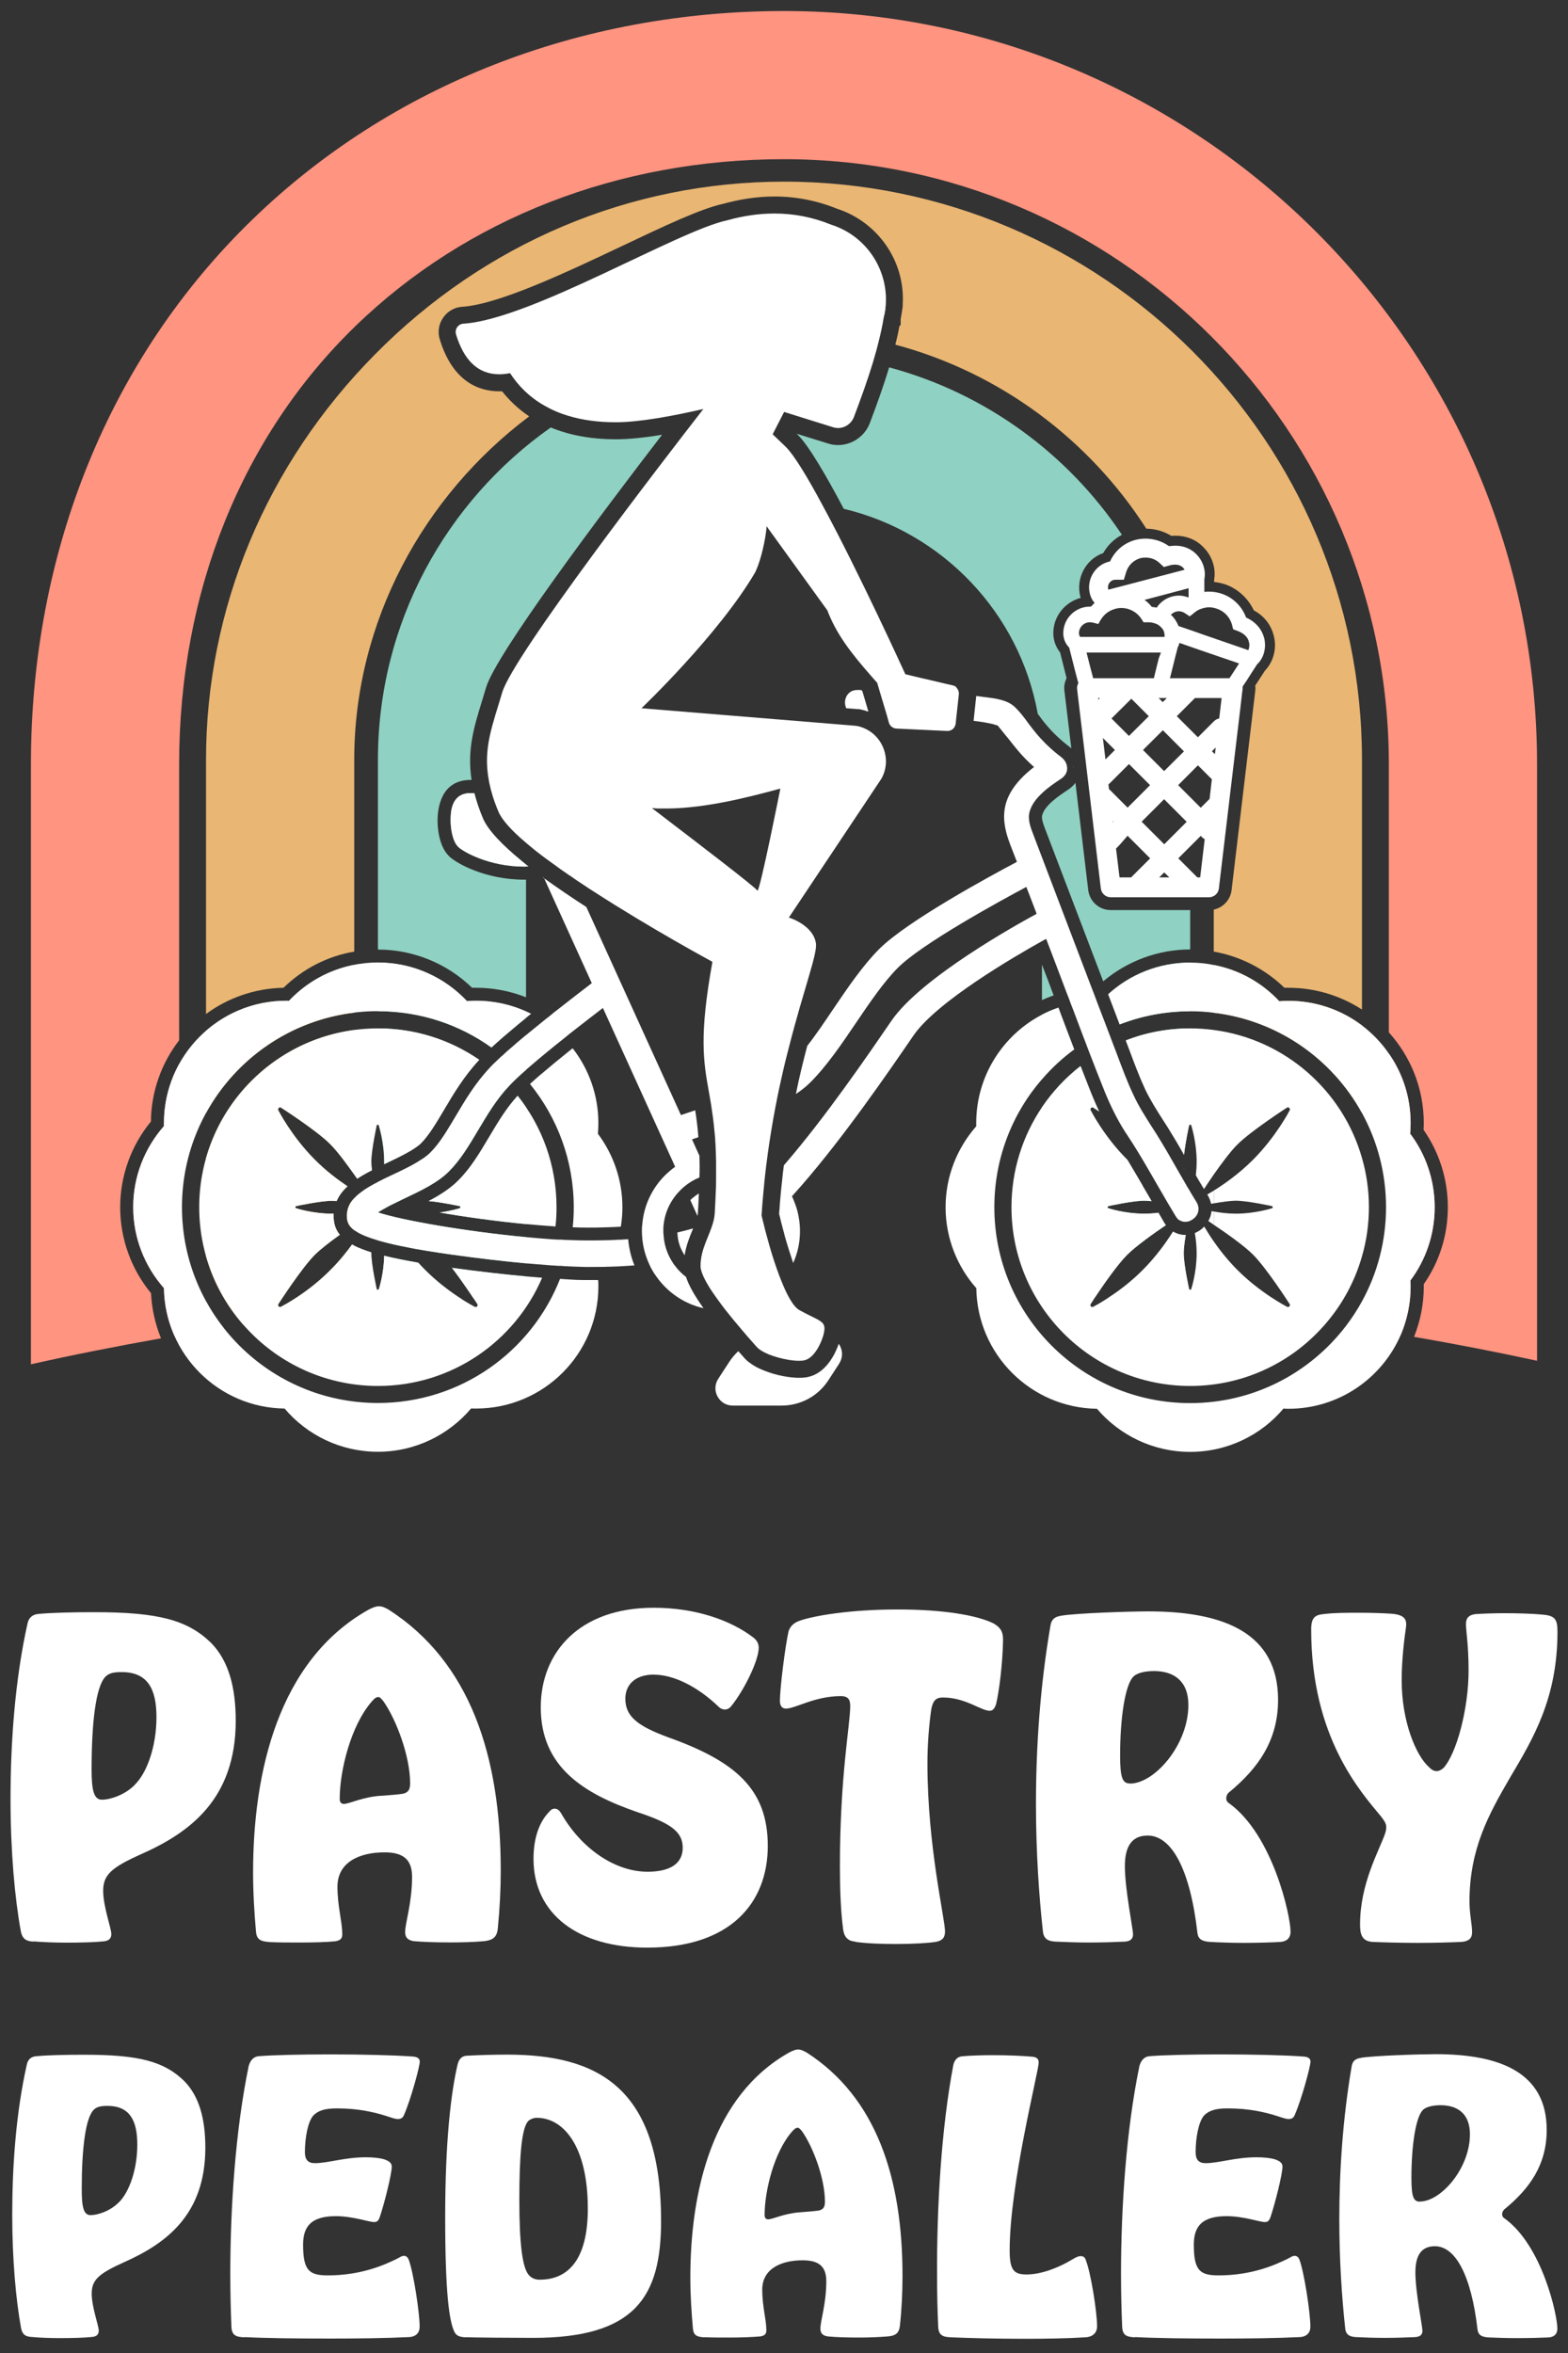 <?xml version="1.0" encoding="UTF-8"?>
<svg xmlns="http://www.w3.org/2000/svg" width="94" height="141" viewBox="0 0 94 141" fill="none">
  <rect x="0" y="0" width="94" height="141" fill="#333333" stroke="none"/>
  <g id="Logo-stacked" clip-path="url(#clip0_91_1062)">
    <g id="Layer_3">
      <g id="Group">
        <g id="Group_2">
          <path id="Vector" d="M1.997 116.349C1.637 116.322 1.351 116.247 1.249 115.73C0.889 113.772 0.631 110.945 0.631 107.804C0.631 104.459 0.889 100.68 1.657 97.253C1.732 96.947 1.943 96.737 2.324 96.71C3.146 96.635 4.431 96.608 5.668 96.608C9.475 96.608 11.249 97.07 12.663 98.457C13.717 99.537 14.132 101.135 14.132 103.113C14.132 107.824 11.351 109.83 8.449 111.114C6.674 111.91 6.185 112.352 6.185 113.303C6.185 114.255 6.674 115.54 6.674 115.9C6.674 116.186 6.491 116.315 6.185 116.335C5.648 116.39 4.818 116.41 3.975 116.41C3.309 116.41 2.609 116.383 1.997 116.335V116.349ZM8.095 106.934C8.843 106.186 9.38 104.595 9.38 102.896C9.38 101.196 8.843 100.197 7.293 100.197C6.776 100.197 6.518 100.272 6.314 100.482C5.75 101.074 5.491 103.181 5.491 106.016C5.491 107.274 5.621 107.845 6.11 107.845C6.599 107.845 7.497 107.559 8.088 106.947V106.934H8.095Z" fill="white"></path>
          <path id="Vector_2" d="M16.144 116.369C15.654 116.342 15.396 116.24 15.348 115.778C15.246 114.622 15.172 113.439 15.172 112.202C15.172 106.179 16.688 99.497 22.092 96.458C22.35 96.329 22.527 96.254 22.711 96.254C22.915 96.254 23.071 96.329 23.302 96.458C28.19 99.599 30.019 105.228 30.019 112.073C30.019 113.181 29.964 114.337 29.842 115.574C29.787 116.111 29.509 116.267 29.019 116.322C28.428 116.376 27.707 116.397 27.014 116.397C26.164 116.397 25.342 116.369 24.805 116.322C24.471 116.267 24.288 116.118 24.288 115.785C24.288 115.221 24.703 114.038 24.703 112.467C24.703 111.441 24.186 110.999 23.057 110.999C21.541 110.999 20.23 111.59 20.23 113.059C20.23 114.214 20.515 115.166 20.515 115.839C20.542 116.125 20.44 116.274 20.1 116.329C19.536 116.383 18.761 116.403 17.939 116.403C17.293 116.403 16.756 116.403 16.164 116.376H16.144V116.369ZM22.833 107.614C23.452 107.559 23.86 107.539 24.172 107.484C24.478 107.41 24.587 107.226 24.587 106.866C24.587 105.248 23.764 103.059 22.989 101.951C22.86 101.795 22.785 101.693 22.683 101.693C22.554 101.693 22.452 101.767 22.296 101.951C21.011 103.419 20.365 106.145 20.365 107.79C20.365 108.021 20.467 108.096 20.624 108.096C20.93 108.096 21.732 107.682 22.833 107.607V107.614Z" fill="white"></path>
          <path id="Vector_3" d="M39.216 100.346C38.033 100.346 37.489 100.992 37.489 101.788C37.489 102.868 38.237 103.433 40.059 104.106C44.097 105.547 46.028 107.219 46.028 110.611C46.028 114.004 43.819 116.709 38.801 116.709C34.662 116.709 31.983 114.704 31.983 111.386C31.983 110.02 32.398 109.095 32.935 108.558C33.037 108.429 33.139 108.382 33.241 108.382C33.424 108.382 33.526 108.484 33.628 108.64C34.838 110.775 36.871 112.161 38.822 112.161C40.134 112.161 40.929 111.699 40.929 110.72C40.929 109.741 40.154 109.231 38.203 108.586C34.988 107.478 32.418 105.887 32.418 102.311C32.418 98.994 34.757 96.342 39.182 96.342C41.65 96.342 43.764 97.063 45.151 98.117C45.382 98.293 45.484 98.504 45.484 98.735C45.484 99.51 44.607 101.285 43.839 102.236C43.737 102.365 43.608 102.44 43.451 102.44C43.322 102.44 43.193 102.386 43.091 102.284C41.806 101.047 40.365 100.353 39.209 100.353L39.216 100.346Z" fill="white"></path>
          <path id="Vector_4" d="M51.283 116.349C50.895 116.322 50.589 116.145 50.535 115.526C50.406 114.548 50.352 113.236 50.352 111.849C50.352 106.397 50.97 103.358 50.97 102.23C50.97 101.869 50.868 101.638 50.406 101.638C48.836 101.638 47.68 102.386 47.116 102.386C46.912 102.386 46.755 102.257 46.755 101.924C46.755 101.176 47.061 98.708 47.272 97.757C47.374 97.451 47.578 97.24 47.965 97.111C48.788 96.825 50.95 96.445 53.805 96.445C56.504 96.445 58.563 96.778 59.59 97.294C60.079 97.6 60.154 97.886 60.127 98.45C60.1 99.633 59.923 101.23 59.712 102.128C59.61 102.413 59.508 102.515 59.325 102.515C58.808 102.515 57.884 101.72 56.524 101.72C56.109 101.72 55.933 101.903 55.831 102.413C55.702 103.31 55.599 104.446 55.599 105.683C55.599 110.625 56.653 114.969 56.653 115.744C56.653 116.104 56.497 116.288 56.109 116.363C55.647 116.437 54.723 116.492 53.717 116.492C52.921 116.492 51.969 116.465 51.276 116.363V116.349H51.283Z" fill="white"></path>
          <path id="Vector_5" d="M63.628 96.818C64.552 96.662 67.768 96.56 68.849 96.56C73.349 96.56 76.619 97.845 76.619 101.862C76.619 104.282 75.436 105.955 73.689 107.396C73.56 107.498 73.512 107.654 73.512 107.756C73.512 107.885 73.567 107.987 73.689 108.062C76.313 109.966 77.367 114.799 77.367 115.751C77.367 116.138 77.135 116.342 76.748 116.369C76.258 116.396 75.409 116.424 74.539 116.424C73.818 116.424 73.07 116.396 72.581 116.369C72.044 116.342 71.833 116.193 71.785 115.832C71.35 112.025 70.242 109.993 68.801 109.993C67.877 109.993 67.435 110.611 67.435 111.821C67.435 113.208 67.924 115.581 67.924 115.914C67.924 116.199 67.747 116.329 67.435 116.349C66.871 116.376 66.096 116.403 65.273 116.403C64.58 116.403 63.907 116.376 63.268 116.349C62.907 116.322 62.574 116.247 62.52 115.73C62.289 113.623 62.105 110.999 62.105 108.089C62.105 104.799 62.336 101.115 62.982 97.362C63.057 97.002 63.268 96.873 63.628 96.818ZM67.741 106.879C69.209 106.879 71.242 104.561 71.242 102.168C71.242 100.727 70.365 100.136 69.182 100.136C68.665 100.136 68.176 100.238 67.945 100.469C67.455 100.958 67.149 102.916 67.149 105.2C67.149 106.567 67.306 106.872 67.741 106.872V106.879Z" fill="white"></path>
          <path id="Vector_6" d="M82.329 116.369C81.636 116.342 81.534 115.907 81.534 115.316C81.534 112.875 82.669 110.917 83.029 109.891C83.084 109.735 83.104 109.605 83.104 109.476C83.104 109.299 83.002 109.116 82.798 108.858C81.561 107.362 78.604 104.099 78.604 97.641C78.604 96.893 78.862 96.764 79.399 96.716C80.018 96.642 80.739 96.642 81.486 96.642C82.234 96.642 82.927 96.669 83.362 96.696C84.26 96.75 84.341 97.084 84.287 97.519C84.212 98.035 84.029 99.347 84.029 100.68C84.029 103.202 84.906 105.207 85.647 105.873C85.83 106.057 85.953 106.132 86.136 106.132C86.265 106.132 86.394 106.057 86.524 105.955C87.299 105.132 88.04 102.433 88.04 100.115C88.04 98.545 87.883 97.75 87.883 97.315C87.883 96.927 88.087 96.771 88.447 96.723C88.835 96.696 89.501 96.669 90.174 96.669C90.997 96.669 91.846 96.696 92.363 96.744C93.186 96.798 93.369 96.975 93.369 97.77C93.369 101.781 91.901 104.201 90.514 106.539C89.277 108.674 88.094 110.761 88.094 113.949C88.094 114.697 88.25 115.316 88.25 115.778C88.25 116.063 88.148 116.342 87.557 116.369C86.938 116.397 85.959 116.424 84.987 116.424C84.015 116.424 83.009 116.397 82.336 116.369H82.329Z" fill="white"></path>
          <path id="Vector_7" d="M1.902 140.04C1.596 140.02 1.351 139.952 1.263 139.51C0.957 137.837 0.733 135.411 0.733 132.719C0.733 129.85 0.95 126.614 1.617 123.677C1.685 123.412 1.861 123.235 2.188 123.215C2.895 123.147 3.996 123.127 5.056 123.127C8.319 123.127 9.842 123.521 11.052 124.711C11.956 125.635 12.31 127.001 12.31 128.701C12.31 132.732 9.931 134.452 7.436 135.56C5.913 136.247 5.498 136.621 5.498 137.436C5.498 138.252 5.92 139.353 5.92 139.666C5.92 139.911 5.763 140.02 5.498 140.04C5.036 140.088 4.329 140.108 3.602 140.108C3.031 140.108 2.432 140.088 1.902 140.04ZM7.13 131.971C7.769 131.332 8.231 129.965 8.231 128.511C8.231 127.056 7.769 126.192 6.443 126.192C6.001 126.192 5.784 126.26 5.607 126.437C5.124 126.947 4.9 128.755 4.9 131.175C4.9 132.256 5.009 132.739 5.43 132.739C5.852 132.739 6.62 132.494 7.13 131.964V131.971Z" fill="white"></path>
          <path id="Vector_8" d="M14.642 140.06C14.159 140.04 13.894 139.952 13.873 139.421C13.833 138.449 13.806 137.368 13.806 136.247C13.806 132.324 14.111 127.647 14.907 123.813C14.995 123.48 15.192 123.242 15.505 123.215C16.321 123.147 18.02 123.106 19.781 123.106C21.698 123.106 23.642 123.154 24.744 123.235C25.077 123.256 25.165 123.392 25.165 123.541C25.165 123.827 24.635 125.791 24.22 126.736C24.152 126.913 24.023 126.981 23.866 126.981C23.69 126.981 23.513 126.913 23.18 126.804C22.493 126.587 21.528 126.342 20.202 126.342C19.475 126.342 19.081 126.471 18.788 126.764C18.455 127.137 18.279 128.11 18.279 128.966C18.279 129.428 18.476 129.625 18.877 129.625C19.652 129.625 20.665 129.272 21.922 129.272C22.826 129.272 23.486 129.428 23.486 129.823C23.486 130.285 23.044 132.025 22.779 132.821C22.691 133.086 22.602 133.154 22.425 133.154C22.119 133.154 21.147 132.8 20.134 132.8C18.68 132.8 18.17 133.398 18.17 134.5C18.17 136.043 18.523 136.349 19.645 136.349C21.61 136.349 22.996 135.75 23.792 135.356C24.009 135.247 24.077 135.179 24.213 135.179C24.349 135.179 24.431 135.247 24.499 135.397C24.784 136.145 25.158 138.592 25.158 139.428C25.158 139.782 24.941 140.026 24.519 140.047C23.085 140.115 21.392 140.135 19.761 140.135C17.823 140.135 15.967 140.115 14.648 140.047V140.06H14.642Z" fill="white"></path>
          <path id="Vector_9" d="M27.898 140.06C27.524 140.04 27.347 139.952 27.238 139.727C26.932 139.088 26.688 137.436 26.688 132.848C26.688 128.259 27.041 125.377 27.435 123.698C27.524 123.344 27.721 123.215 27.945 123.188C28.673 123.147 29.597 123.12 30.413 123.12C35.906 123.12 39.631 125.146 39.631 133.086C39.631 137.606 38.108 140.094 31.956 140.094C30.834 140.094 28.34 140.074 27.898 140.054V140.06ZM35.239 132.351C35.239 128.579 33.764 126.906 32.174 126.906C32.017 126.906 31.8 126.974 31.664 127.103C31.27 127.525 31.134 129.197 31.134 131.821C31.134 134.445 31.31 135.941 31.732 136.362C31.929 136.559 32.153 136.607 32.35 136.607C34.023 136.607 35.239 135.458 35.239 132.351Z" fill="white"></path>
          <path id="Vector_10" d="M42.221 140.06C41.8 140.04 41.582 139.952 41.541 139.551C41.453 138.558 41.385 137.545 41.385 136.485C41.385 131.325 42.683 125.594 47.313 122.991C47.53 122.882 47.687 122.814 47.843 122.814C48.02 122.814 48.149 122.882 48.353 122.991C52.54 125.683 54.104 130.509 54.104 136.369C54.104 137.314 54.063 138.306 53.948 139.367C53.9 139.829 53.662 139.965 53.241 140.006C52.731 140.047 52.119 140.074 51.521 140.074C50.793 140.074 50.086 140.054 49.624 140.006C49.339 139.965 49.182 139.829 49.182 139.544C49.182 139.061 49.536 138.048 49.536 136.702C49.536 135.818 49.094 135.445 48.122 135.445C46.823 135.445 45.695 135.954 45.695 137.205C45.695 138.198 45.94 139.013 45.94 139.585C45.96 139.829 45.872 139.958 45.586 140.006C45.103 140.047 44.437 140.074 43.737 140.074C43.186 140.074 42.724 140.074 42.214 140.054H42.221V140.06ZM47.952 132.569C48.482 132.528 48.836 132.501 49.101 132.46C49.366 132.392 49.454 132.243 49.454 131.93C49.454 130.543 48.747 128.667 48.088 127.722C47.979 127.593 47.911 127.504 47.823 127.504C47.714 127.504 47.625 127.572 47.489 127.722C46.388 128.98 45.838 131.318 45.838 132.725C45.838 132.922 45.926 132.99 46.055 132.99C46.32 132.99 47 132.637 47.952 132.569Z" fill="white"></path>
          <path id="Vector_11" d="M65.083 135.411C65.388 136.138 65.769 138.544 65.769 139.401C65.769 139.775 65.525 140.04 65.062 140.06C63.981 140.128 62.683 140.149 61.425 140.149C59.753 140.149 58.142 140.108 57.013 140.06C56.531 140.04 56.266 139.952 56.245 139.421C56.198 138.476 56.177 137.416 56.177 136.315C56.157 132.304 56.422 127.607 57.149 123.752C57.217 123.446 57.394 123.242 57.68 123.222C58.074 123.181 58.781 123.154 59.576 123.154C60.433 123.154 61.337 123.195 61.847 123.242C62.18 123.263 62.268 123.399 62.268 123.596C62.268 124.126 60.528 130.87 60.528 134.86C60.528 136.05 60.793 136.294 61.541 136.294C62.465 136.294 63.526 135.852 64.253 135.411C64.539 135.234 64.675 135.193 64.784 135.193C64.913 135.193 65.028 135.241 65.089 135.411H65.083Z" fill="white"></path>
          <path id="Vector_12" d="M68.04 140.06C67.557 140.04 67.292 139.952 67.272 139.421C67.231 138.449 67.204 137.368 67.204 136.247C67.204 132.324 67.51 127.647 68.305 123.813C68.393 123.48 68.59 123.242 68.903 123.215C69.719 123.147 71.418 123.106 73.179 123.106C75.096 123.106 77.04 123.154 78.142 123.235C78.475 123.256 78.563 123.392 78.563 123.541C78.563 123.827 78.033 125.791 77.618 126.736C77.55 126.913 77.421 126.981 77.265 126.981C77.088 126.981 76.911 126.913 76.578 126.804C75.891 126.587 74.926 126.342 73.6 126.342C72.873 126.342 72.479 126.471 72.186 126.764C71.853 127.137 71.677 128.11 71.677 128.966C71.677 129.428 71.874 129.625 72.275 129.625C73.05 129.625 74.063 129.272 75.32 129.272C76.225 129.272 76.884 129.428 76.884 129.823C76.884 130.285 76.442 132.025 76.177 132.821C76.089 133.086 76 133.154 75.823 133.154C75.518 133.154 74.545 132.8 73.532 132.8C72.078 132.8 71.568 133.398 71.568 134.5C71.568 136.043 71.921 136.349 73.043 136.349C75.008 136.349 76.394 135.75 77.19 135.356C77.407 135.247 77.475 135.179 77.611 135.179C77.747 135.179 77.829 135.247 77.897 135.397C78.182 136.145 78.556 138.592 78.556 139.428C78.556 139.782 78.339 140.026 77.917 140.047C76.483 140.115 74.79 140.135 73.159 140.135C71.221 140.135 69.365 140.115 68.047 140.047V140.06H68.04Z" fill="white"></path>
          <path id="Vector_13" d="M81.595 123.31C82.39 123.181 85.144 123.093 86.068 123.093C89.923 123.093 92.723 124.194 92.723 127.634C92.723 129.707 91.71 131.141 90.208 132.372C90.099 132.46 90.052 132.589 90.052 132.678C90.052 132.787 90.093 132.875 90.208 132.943C92.458 134.574 93.362 138.721 93.362 139.537C93.362 139.87 93.165 140.047 92.832 140.067C92.411 140.088 91.683 140.108 90.936 140.108C90.317 140.108 89.678 140.088 89.263 140.067C88.801 140.047 88.624 139.911 88.577 139.605C88.203 136.342 87.251 134.602 86.02 134.602C85.225 134.602 84.851 135.132 84.851 136.165C84.851 137.355 85.273 139.381 85.273 139.673C85.273 139.918 85.116 140.026 84.851 140.047C84.369 140.067 83.702 140.094 83.002 140.094C82.404 140.094 81.833 140.074 81.282 140.047C80.976 140.026 80.684 139.958 80.643 139.517C80.446 137.708 80.29 135.458 80.29 132.97C80.29 130.149 80.487 126.995 81.038 123.779C81.106 123.473 81.282 123.358 81.588 123.317L81.595 123.31ZM85.123 131.923C86.381 131.923 88.121 129.938 88.121 127.892C88.121 126.655 87.373 126.152 86.36 126.152C85.918 126.152 85.504 126.24 85.3 126.437C84.878 126.859 84.613 128.531 84.613 130.496C84.613 131.665 84.743 131.93 85.123 131.93V131.923Z" fill="white"></path>
        </g>
        <g id="Group_3">
          <g id="Group_4">
            <path id="Vector_14" d="M84.559 76.723C84.559 76.839 84.566 76.968 84.566 77.09C84.566 78.11 84.355 79.089 83.981 79.973C83.743 79.932 83.505 79.891 83.26 79.85V63.134C84.09 64.317 84.566 65.758 84.566 67.301C84.566 67.519 84.559 67.73 84.538 67.933C85.463 69.157 86.007 70.687 86.007 72.339C86.007 73.991 85.47 75.5 84.559 76.723Z" fill="#FF9480"></path>
            <path id="Vector_15" d="M9.828 67.301C9.828 66.016 10.162 64.813 10.739 63.76V80.007C10.644 80.02 10.556 80.041 10.461 80.054C10.066 79.177 9.842 78.212 9.828 77.192C8.686 75.901 7.986 74.201 7.986 72.339C7.986 70.476 8.686 68.783 9.828 67.485V67.301Z" fill="#FF9480"></path>
            <path id="Vector_16" d="M92.145 45.806V81.543C89.746 81.02 87.292 80.544 84.77 80.109C85.144 79.177 85.354 78.158 85.354 77.091C85.354 77.043 85.354 77.002 85.347 76.961C86.299 75.602 86.796 74.004 86.796 72.339C86.796 70.673 86.292 69.069 85.341 67.703C85.347 67.567 85.354 67.431 85.354 67.301C85.354 65.208 84.559 63.304 83.26 61.863V45.806C83.26 25.806 66.993 9.539 47 9.539C37.082 9.539 27.959 13.094 21.31 19.539C14.492 26.146 10.739 35.473 10.739 45.806V62.339C9.693 63.692 9.067 65.378 9.047 67.206C7.857 68.654 7.205 70.463 7.205 72.339C7.205 74.215 7.857 76.044 9.054 77.492C9.101 78.45 9.312 79.361 9.652 80.197C6.987 80.673 4.383 81.183 1.854 81.754V45.806C1.854 33.053 6.566 21.456 15.124 13.162C23.438 5.1 34.764 0.661 47 0.661C71.894 0.661 92.145 20.912 92.145 45.806Z" fill="#FF9480"></path>
          </g>
          <g id="Group_5">
            <path id="Vector_17" d="M53.105 18.22C53.091 18.485 53.05 18.757 52.982 19.022C53.03 18.757 53.071 18.485 53.105 18.22Z" fill="#E9B673"></path>
            <path id="Vector_18" d="M21.004 72.08C21.072 71.978 21.147 71.883 21.235 71.788V73.725C21.154 73.664 21.079 73.596 21.025 73.535C20.828 73.318 20.787 73.087 20.787 72.849C20.787 72.787 20.794 72.726 20.8 72.665C20.821 72.454 20.896 72.264 21.004 72.08Z" fill="#E9B673"></path>
            <path id="Vector_19" d="M12.351 77.981C12.656 78.545 13.01 79.076 13.404 79.572C13.051 79.619 12.697 79.681 12.351 79.735V77.981Z" fill="#E9B673"></path>
            <path id="Vector_20" d="M16.695 66.554C16.695 66.554 17.476 68.09 18.87 69.49C19.55 70.177 20.277 70.714 20.834 71.088C20.549 71.346 20.325 71.639 20.182 71.972C20.073 71.965 19.978 71.958 19.89 71.958C19.217 71.958 17.769 72.271 17.769 72.271C17.687 72.278 17.687 72.4 17.769 72.407C17.769 72.407 18.734 72.726 19.89 72.726C19.93 72.726 19.971 72.726 20.005 72.719C19.998 72.76 19.998 72.808 19.998 72.849C19.998 73.297 20.107 73.671 20.372 73.991C19.808 74.399 19.217 74.847 18.87 75.194C18.061 76.01 16.695 78.131 16.695 78.131C16.627 78.212 16.701 78.321 16.79 78.321C16.817 78.321 16.837 78.314 16.864 78.294C16.864 78.294 18.408 77.519 19.794 76.118C20.318 75.602 20.76 75.051 21.106 74.575C21.147 74.596 21.195 74.616 21.236 74.643V78.498C18.985 78.763 16.769 79.055 14.587 79.388C13.554 78.219 12.779 76.819 12.351 75.282V69.395C13.499 65.35 16.973 62.285 21.236 61.72V70.381C20.78 69.735 20.209 68.974 19.794 68.559C18.985 67.743 16.864 66.384 16.864 66.384C16.837 66.37 16.817 66.357 16.79 66.357C16.701 66.357 16.627 66.465 16.695 66.554Z" fill="#E9B673"></path>
            <path id="Vector_21" d="M17.32 59.98C18.353 58.885 19.706 58.117 21.236 57.818V60.687C17.401 61.142 14.132 63.454 12.351 66.696V61.775C13.635 60.653 15.315 59.973 17.157 59.973C17.211 59.973 17.272 59.973 17.32 59.98Z" fill="#E9B673"></path>
            <path id="Vector_22" d="M81.649 45.534V60.496C80.378 59.674 78.862 59.191 77.237 59.191H76.999C75.837 58.063 74.348 57.301 72.764 57.023V54.508C73.322 54.385 73.764 53.923 73.832 53.338L75.252 41.394C75.266 41.292 75.266 41.19 75.246 41.088L75.83 40.191C76.211 39.797 76.435 39.246 76.435 38.655C76.435 38.498 76.415 38.355 76.394 38.233C76.306 37.791 76.041 37.05 75.164 36.574C74.824 35.854 74.206 35.283 73.458 35.018C73.234 34.95 73.009 34.895 72.785 34.875V34.746C72.907 34.059 72.669 33.318 72.146 32.795C71.915 32.543 71.364 32.101 70.453 32.101C70.378 32.101 70.303 32.101 70.229 32.115C69.773 31.836 69.257 31.687 68.72 31.68C65.293 26.337 59.957 22.333 53.676 20.654C53.771 20.286 53.852 19.913 53.92 19.545L53.995 19.464V19.117C54.043 18.866 54.084 18.607 54.117 18.349V18.22C54.267 15.664 52.642 13.305 50.168 12.503C48.971 12.02 47.714 11.775 46.429 11.775C45.436 11.775 44.403 11.925 43.37 12.21C42.031 12.496 39.849 13.529 37.326 14.726C34.023 16.289 29.91 18.24 27.714 18.383C27.252 18.41 26.837 18.648 26.572 19.029C26.3 19.416 26.225 19.892 26.368 20.348C27.157 22.91 28.741 23.448 29.93 23.448H30.1C30.508 23.964 31.038 24.488 31.725 24.95C25.403 29.695 21.236 37.234 21.236 45.534V57.023C19.638 57.295 18.177 58.042 16.994 59.191C15.26 59.225 13.656 59.803 12.351 60.762V45.534C12.351 36.466 15.954 27.832 22.486 21.231C29.081 14.556 37.789 10.885 47 10.885C66.102 10.885 81.649 26.425 81.649 45.534Z" fill="#E9B673"></path>
            <path id="Vector_23" d="M77.237 59.973C78.896 59.973 80.426 60.524 81.649 61.448V66.696C79.868 63.454 76.598 61.142 72.764 60.687V57.825C74.301 58.117 75.667 58.899 76.694 60C76.864 59.98 77.054 59.973 77.237 59.973Z" fill="#E9B673"></path>
          </g>
          <g id="Group_6">
            <path id="Vector_24" d="M31.521 64.65C31.521 64.65 31.521 64.636 31.534 64.636V64.663C31.534 64.663 31.534 64.656 31.521 64.65Z" fill="#8FD1C2"></path>
            <path id="Vector_25" d="M31.031 65.663C31.208 65.887 31.378 66.112 31.534 66.35V73.352C29.76 73.182 27.918 72.93 26.354 72.658C27.048 72.563 27.537 72.407 27.537 72.407C27.619 72.4 27.619 72.278 27.537 72.271C27.537 72.271 26.429 72.033 25.695 71.972C26.354 71.625 26.973 71.237 27.462 70.748C28.217 70 28.754 69.089 29.325 68.131C29.835 67.274 30.358 66.391 31.031 65.663Z" fill="#8FD1C2"></path>
            <path id="Vector_26" d="M22.649 67.397V61.625C24.906 61.625 26.993 62.319 28.72 63.508C27.809 64.48 27.17 65.554 26.599 66.52C26.137 67.301 25.695 68.042 25.226 68.511C24.838 68.899 23.88 69.354 23.18 69.688C23.125 69.715 23.078 69.735 23.023 69.762C23.023 69.708 23.023 69.654 23.023 69.599C23.023 68.437 22.704 67.451 22.704 67.451C22.704 67.41 22.67 67.397 22.636 67.397H22.649Z" fill="#8FD1C2"></path>
            <path id="Vector_27" d="M25.484 76.098C26.259 76.88 27.089 77.471 27.673 77.845C25.981 77.988 24.308 78.151 22.65 78.335V77.288C22.65 77.288 22.718 77.267 22.718 77.226C22.718 77.226 23.01 76.343 23.03 75.248C23.601 75.391 24.281 75.527 25.07 75.663C25.199 75.806 25.342 75.955 25.484 76.098Z" fill="#8FD1C2"></path>
            <path id="Vector_28" d="M23.207 72.332C23.003 72.441 22.812 72.549 22.656 72.651C24.029 73.114 27.952 73.8 31.534 74.133V75.704C30.209 75.581 28.706 75.404 27.231 75.201C26.905 75.153 26.592 75.112 26.3 75.065C26.035 75.024 25.797 74.983 25.559 74.949C25.321 74.908 25.097 74.868 24.886 74.834C24.682 74.793 24.492 74.759 24.308 74.718C23.805 74.623 23.384 74.528 23.017 74.426C22.894 74.392 22.772 74.365 22.663 74.331V70.823C22.765 70.775 22.867 70.721 22.969 70.666C23.152 70.578 23.343 70.49 23.54 70.394C23.798 70.272 24.084 70.143 24.356 70C24.655 69.851 24.94 69.694 25.199 69.524C25.437 69.382 25.64 69.225 25.797 69.069C26.021 68.844 26.232 68.586 26.443 68.287C26.653 67.988 26.851 67.668 27.055 67.329C27.136 67.193 27.218 67.057 27.299 66.921C27.857 65.976 28.489 64.908 29.366 63.984C29.413 63.923 29.468 63.868 29.529 63.814C29.529 63.807 29.543 63.794 29.549 63.787C29.577 63.76 29.604 63.732 29.638 63.705C29.692 63.651 29.753 63.59 29.814 63.535C29.849 63.501 29.889 63.467 29.923 63.433C29.984 63.372 30.046 63.311 30.114 63.263C30.29 63.093 30.488 62.917 30.691 62.747C30.956 62.509 31.249 62.264 31.548 62.019V64.106C31.453 64.195 31.358 64.276 31.269 64.351C31.208 64.412 31.14 64.473 31.086 64.521C31.045 64.562 31.011 64.596 30.977 64.623C30.916 64.684 30.855 64.739 30.8 64.793C30.759 64.834 30.725 64.868 30.691 64.902L30.678 64.915C30.623 64.97 30.576 65.017 30.528 65.072C29.767 65.874 29.209 66.819 28.666 67.73C28.122 68.647 27.605 69.511 26.919 70.197C26.232 70.884 25.226 71.353 24.227 71.829C23.982 71.944 23.669 72.101 23.363 72.25C23.363 72.257 23.35 72.257 23.343 72.257C23.302 72.284 23.261 72.311 23.22 72.332H23.207Z" fill="#8FD1C2"></path>
            <path id="Vector_29" d="M27.116 75.976C28.632 76.186 30.175 76.363 31.534 76.486V77.539C30.474 77.614 29.42 77.696 28.373 77.784C28.088 77.356 27.578 76.608 27.095 75.976H27.116Z" fill="#8FD1C2"></path>
            <path id="Vector_30" d="M28.537 59.973C29.604 59.973 30.623 60.204 31.534 60.612V61C31.405 61.102 31.283 61.204 31.16 61.306C30.834 61.578 30.494 61.863 30.161 62.148C29.91 62.366 29.678 62.577 29.461 62.774C27.544 61.401 25.199 60.599 22.656 60.599V57.682C24.764 57.682 26.667 58.58 27.993 59.994C28.169 59.98 28.36 59.973 28.537 59.973Z" fill="#8FD1C2"></path>
            <path id="Vector_31" d="M31.283 51.605C31.364 51.673 31.446 51.741 31.535 51.809V51.924C31.535 51.924 31.466 51.931 31.433 51.931C29.339 51.931 27.768 51.047 27.462 50.741C27.109 50.388 27.014 49.593 27.014 49.178C27.014 48.722 27.014 47.526 28.21 47.526H28.435C28.557 47.995 28.72 48.498 28.951 49.042C29.257 49.762 30.127 50.653 31.29 51.605H31.283Z" fill="#8FD1C2"></path>
            <path id="Vector_32" d="M31.426 52.713H31.534V59.762C30.61 59.395 29.597 59.191 28.537 59.191H28.299C26.803 57.73 24.764 56.901 22.656 56.901V45.534C22.656 37.309 26.755 30.028 33.016 25.616C34.05 26.044 35.334 26.323 36.918 26.323C37.666 26.323 38.584 26.235 39.692 26.051C36.089 30.735 29.719 39.199 29.135 41.211C29.053 41.496 28.971 41.768 28.89 42.026C28.414 43.563 27.993 44.95 28.271 46.737H28.21C26.422 46.737 26.232 48.444 26.232 49.178C26.232 49.511 26.279 50.667 26.912 51.299C27.354 51.741 29.108 52.713 31.432 52.713H31.426Z" fill="#8FD1C2"></path>
            <path id="Vector_33" d="M64.362 45.956V46.003L64.349 45.874L64.362 45.956Z" fill="#8FD1C2"></path>
            <path id="Vector_34" d="M63.811 41.394L64.226 44.848C64.185 44.807 64.144 44.773 64.097 44.739C63.58 44.345 63.111 43.903 62.717 43.427C62.567 43.257 62.418 43.053 62.289 42.876C62.268 42.842 62.241 42.815 62.214 42.781C61.126 36.731 56.51 31.898 50.582 30.49C49.502 28.444 48.482 26.711 47.836 26.065L47.755 25.99L49.617 26.568C49.814 26.636 50.025 26.67 50.236 26.67C51.079 26.67 51.847 26.14 52.146 25.351C52.595 24.161 52.989 23.067 53.302 22.013C59.08 23.563 64.022 27.193 67.258 32.047C66.789 32.299 66.401 32.672 66.136 33.142C65.089 33.515 64.484 34.644 64.763 35.752C64.77 35.772 64.777 35.806 64.783 35.827C63.845 36.078 63.145 36.928 63.145 37.941C63.145 38.369 63.295 38.777 63.553 39.097L63.941 40.64C63.825 40.871 63.777 41.129 63.811 41.394Z" fill="#8FD1C2"></path>
            <path id="Vector_35" d="M70.983 70C70.983 70 70.983 70.007 70.99 70.007V70.041C70.99 70.041 70.983 70.014 70.983 70Z" fill="#8FD1C2"></path>
            <path id="Vector_36" d="M71.35 54.535V56.894C69.44 56.894 67.591 57.58 66.136 58.804L62.683 49.749C62.574 49.47 62.465 49.178 62.465 48.967C62.465 48.92 62.465 48.879 62.479 48.845C62.642 48.247 63.458 47.703 64.049 47.308C64.219 47.193 64.362 47.057 64.471 46.907L65.239 53.338C65.32 54.018 65.898 54.535 66.585 54.535H71.35Z" fill="#8FD1C2"></path>
            <path id="Vector_37" d="M66.435 59.579C67.734 58.396 69.46 57.682 71.35 57.682V60.599C69.862 60.599 68.434 60.877 67.122 61.387C67.04 61.17 66.959 60.952 66.877 60.741L66.435 59.579Z" fill="#8FD1C2"></path>
            <path id="Vector_38" d="M67.489 62.346C68.686 61.877 69.991 61.625 71.35 61.625V67.39C71.35 67.39 71.282 67.41 71.282 67.451C71.282 67.451 71.058 68.471 70.983 69.205C70.704 68.702 70.365 68.131 70.011 67.56C69.909 67.397 69.807 67.24 69.705 67.084C69.311 66.465 68.951 65.894 68.658 65.282C68.305 64.521 67.999 63.705 67.707 62.917L67.679 62.849C67.611 62.679 67.55 62.509 67.489 62.346Z" fill="#8FD1C2"></path>
            <path id="Vector_39" d="M71.146 71.074C71.214 71.183 71.282 71.285 71.35 71.407V71.781C71.35 71.781 71.282 71.761 71.282 71.72C71.282 71.72 71.221 71.441 71.146 71.074Z" fill="#8FD1C2"></path>
            <path id="Vector_40" d="M63.166 59.647C62.928 59.728 62.69 59.824 62.465 59.932V57.798L62.594 58.145C62.683 58.369 62.941 59.042 63.166 59.647Z" fill="#8FD1C2"></path>
            <path id="Vector_41" d="M62.465 64.671V60.803C62.778 60.639 63.111 60.497 63.451 60.381C63.539 60.619 63.594 60.769 63.594 60.769C63.696 61.041 64.049 61.972 64.049 61.972C64.158 62.264 64.274 62.563 64.396 62.883C63.682 63.406 63.036 64.004 62.465 64.671Z" fill="#8FD1C2"></path>
            <path id="Vector_42" d="M67.571 75.194C66.986 75.779 66.109 77.043 65.667 77.709C64.607 77.621 63.539 77.546 62.465 77.478V66.35C63.104 65.412 63.879 64.576 64.777 63.882C64.94 64.304 65.11 64.732 65.28 65.167C65.45 65.602 65.647 66.085 65.891 66.601C65.688 66.465 65.558 66.384 65.558 66.384C65.45 66.302 65.307 66.438 65.395 66.554C65.395 66.554 66.17 68.09 67.571 69.49L67.598 69.518C67.802 69.858 67.992 70.184 68.169 70.483L68.488 71.027L68.509 71.074C68.706 71.407 68.869 71.693 69.039 71.978C68.869 71.965 68.719 71.951 68.59 71.951C67.91 71.951 66.463 72.271 66.463 72.271C66.381 72.284 66.381 72.4 66.463 72.407C66.463 72.407 67.428 72.726 68.59 72.726C68.896 72.726 69.182 72.706 69.447 72.672C69.549 72.855 69.664 73.053 69.794 73.27C69.821 73.318 69.855 73.372 69.895 73.413C69.195 73.889 68.101 74.664 67.571 75.194Z" fill="#8FD1C2"></path>
            <path id="Vector_43" d="M70.711 73.12C70.65 73.087 70.603 73.039 70.555 72.984C70.643 72.944 70.739 73.032 70.711 73.12Z" fill="#8FD1C2"></path>
            <path id="Vector_44" d="M71.35 72.896V73.148C71.309 73.168 71.269 73.182 71.228 73.195C71.262 73.046 71.282 72.957 71.282 72.957C71.282 72.916 71.316 72.896 71.35 72.896Z" fill="#8FD1C2"></path>
            <path id="Vector_45" d="M71.35 77.287V78.233C69.733 78.062 68.094 77.906 66.435 77.77C67 77.41 67.768 76.846 68.495 76.118C69.331 75.282 69.957 74.385 70.324 73.8C70.541 73.936 70.793 74.004 71.058 74.004H71.085C71.017 74.398 70.963 74.813 70.963 75.099C70.963 75.778 71.282 77.226 71.282 77.226C71.282 77.267 71.316 77.287 71.35 77.287Z" fill="#8FD1C2"></path>
          </g>
          <g id="Group_7">
            <g id="Group_8">
              <g id="Group_9">
                <path id="Vector_46" d="M31.535 76.486C30.175 76.363 28.632 76.186 27.116 75.976H27.096C27.823 76.921 28.605 78.131 28.605 78.131C28.673 78.212 28.605 78.321 28.509 78.321C28.489 78.321 28.462 78.314 28.435 78.294C28.435 78.294 26.878 77.498 25.484 76.098C25.342 75.955 25.199 75.806 25.07 75.663C24.281 75.527 23.601 75.391 23.03 75.248C23.01 76.343 22.718 77.227 22.718 77.227C22.718 77.267 22.684 77.288 22.65 77.288C22.616 77.288 22.588 77.267 22.582 77.227C22.582 77.227 22.262 75.772 22.262 75.099V75.044C21.861 74.915 21.521 74.786 21.236 74.643C21.195 74.616 21.147 74.596 21.107 74.575C20.76 75.051 20.318 75.602 19.794 76.118C18.408 77.519 16.864 78.294 16.864 78.294C16.837 78.314 16.817 78.321 16.79 78.321C16.701 78.321 16.627 78.212 16.695 78.131C16.695 78.131 18.061 76.01 18.87 75.194C19.217 74.847 19.808 74.399 20.372 73.991C20.107 73.671 19.998 73.297 19.998 72.849C19.998 72.808 19.998 72.76 20.005 72.719C19.971 72.726 19.93 72.726 19.89 72.726C18.734 72.726 17.769 72.407 17.769 72.407C17.687 72.4 17.687 72.278 17.769 72.271C17.769 72.271 19.217 71.958 19.89 71.958C19.978 71.958 20.073 71.965 20.182 71.972C20.325 71.639 20.549 71.346 20.834 71.088C20.277 70.714 19.55 70.177 18.87 69.49C17.476 68.09 16.695 66.554 16.695 66.554C16.627 66.465 16.701 66.356 16.79 66.356C16.817 66.356 16.837 66.37 16.864 66.384C16.864 66.384 18.985 67.743 19.794 68.559C20.27 69.028 20.936 69.953 21.412 70.639C21.691 70.456 21.99 70.286 22.303 70.129C22.276 69.932 22.262 69.749 22.262 69.599C22.262 68.926 22.582 67.451 22.582 67.451C22.582 67.41 22.616 67.397 22.65 67.397C22.684 67.397 22.718 67.41 22.718 67.451C22.718 67.451 23.037 68.437 23.037 69.599C23.037 69.654 23.037 69.708 23.037 69.762C23.091 69.735 23.139 69.715 23.193 69.688C23.894 69.354 24.852 68.899 25.24 68.511C25.709 68.042 26.151 67.301 26.613 66.52C27.184 65.554 27.823 64.48 28.734 63.508C27.007 62.319 24.92 61.625 22.663 61.625C16.742 61.625 11.943 66.424 11.943 72.339C11.943 78.253 16.742 83.052 22.663 83.052C27.075 83.052 30.868 80.381 32.5 76.567C32.194 76.54 31.875 76.513 31.541 76.486H31.535ZM31.032 65.663C30.358 66.391 29.835 67.274 29.325 68.131C28.754 69.089 28.217 70 27.463 70.748C26.973 71.237 26.355 71.625 25.695 71.972C26.429 72.033 27.537 72.271 27.537 72.271C27.619 72.278 27.619 72.4 27.537 72.407C27.537 72.407 27.048 72.563 26.355 72.658C27.918 72.93 29.76 73.182 31.535 73.352C32.14 73.406 32.731 73.454 33.302 73.494C33.343 73.114 33.363 72.733 33.363 72.339C33.363 69.817 32.493 67.492 31.032 65.663Z" fill="white"></path>
                <path id="Vector_47" d="M35.872 76.703H34.893C34.532 76.703 34.09 76.669 33.574 76.635C31.861 80.993 27.619 84.072 22.656 84.072C16.171 84.072 10.909 78.817 10.909 72.332C10.909 65.847 16.171 60.592 22.656 60.592C25.199 60.592 27.544 61.394 29.461 62.767C29.679 62.57 29.91 62.359 30.161 62.142C30.494 61.856 30.834 61.571 31.161 61.299C31.283 61.197 31.405 61.095 31.535 60.993C31.636 60.911 31.738 60.83 31.84 60.748C30.848 60.252 29.726 59.966 28.537 59.966C28.36 59.966 28.169 59.973 27.993 59.987C26.667 58.573 24.764 57.675 22.656 57.675C20.549 57.675 18.659 58.552 17.32 59.973C17.272 59.966 17.211 59.966 17.157 59.966C13.112 59.966 9.828 63.25 9.828 67.295V67.478C8.686 68.776 7.986 70.476 7.986 72.332C7.986 74.188 8.686 75.894 9.828 77.186C9.89 81.149 13.091 84.358 17.061 84.405C18.407 85.996 20.42 86.995 22.656 86.995C24.893 86.995 26.905 85.982 28.244 84.398C28.339 84.405 28.441 84.405 28.537 84.405C32.588 84.405 35.872 81.129 35.872 77.084C35.872 76.954 35.872 76.832 35.858 76.717C35.858 76.71 35.858 76.703 35.872 76.696V76.703ZM35.844 67.94C35.858 67.736 35.872 67.526 35.872 67.308C35.872 65.615 35.294 64.052 34.328 62.815C33.989 63.087 33.635 63.372 33.295 63.651C32.962 63.93 32.636 64.201 32.33 64.46C32.133 64.63 31.942 64.8 31.772 64.956C33.411 66.975 34.396 69.545 34.396 72.346C34.396 72.747 34.376 73.148 34.335 73.542C34.628 73.555 34.906 73.562 35.171 73.562H35.26C35.552 73.562 35.953 73.562 36.429 73.542C36.694 73.535 36.959 73.522 37.218 73.508C37.279 73.127 37.313 72.74 37.313 72.346C37.313 70.694 36.762 69.164 35.844 67.94ZM31.521 64.657C31.521 64.657 31.535 64.664 31.535 64.671V64.643C31.535 64.643 31.535 64.643 31.521 64.657Z" fill="white"></path>
              </g>
              <g id="Group_10">
                <g id="Group_11">
                  <path id="Vector_48" d="M70.99 70.007V70.041C70.99 70.041 70.983 70.014 70.983 70C70.983 70 70.983 70.007 70.99 70V70.007Z" fill="white"></path>
                  <path id="Vector_49" d="M72.764 71.346V72.108C72.71 72.115 72.656 72.128 72.601 72.135C72.567 71.965 72.506 71.795 72.411 71.639L72.377 71.577C72.472 71.523 72.608 71.442 72.764 71.346Z" fill="white"></path>
                  <path id="Vector_50" d="M72.764 72.597V73.392C72.642 73.304 72.526 73.229 72.438 73.168C72.547 72.978 72.608 72.781 72.628 72.577C72.669 72.584 72.717 72.597 72.764 72.597Z" fill="white"></path>
                  <path id="Vector_51" d="M82.064 72.339C82.064 73.359 81.921 74.351 81.65 75.282C81.228 76.764 80.494 78.117 79.522 79.259C77.557 81.584 74.627 83.052 71.35 83.052C65.436 83.052 60.637 78.253 60.637 72.339C60.637 70.123 61.31 68.063 62.465 66.35C63.105 65.412 63.88 64.576 64.777 63.882C64.94 64.303 65.11 64.732 65.28 65.167C65.45 65.602 65.647 66.085 65.892 66.601C65.688 66.465 65.559 66.384 65.559 66.384C65.45 66.302 65.307 66.438 65.395 66.554C65.395 66.554 66.17 68.09 67.571 69.49L67.598 69.518C67.802 69.858 67.992 70.184 68.169 70.483L68.489 71.027L68.509 71.074C68.706 71.407 68.869 71.693 69.039 71.978C68.869 71.965 68.72 71.951 68.591 71.951C67.911 71.951 66.463 72.271 66.463 72.271C66.381 72.284 66.381 72.4 66.463 72.407C66.463 72.407 67.428 72.726 68.591 72.726C68.896 72.726 69.182 72.706 69.447 72.672C69.549 72.855 69.665 73.053 69.794 73.27C69.821 73.318 69.855 73.372 69.896 73.413C69.195 73.889 68.101 74.664 67.571 75.194C66.986 75.779 66.109 77.043 65.667 77.709C65.504 77.968 65.395 78.131 65.395 78.131C65.307 78.239 65.45 78.382 65.559 78.294C65.559 78.294 65.912 78.117 66.436 77.77C67 77.41 67.768 76.846 68.495 76.118C69.332 75.282 69.957 74.385 70.324 73.8C70.541 73.936 70.793 74.004 71.058 74.004H71.085C71.017 74.399 70.963 74.813 70.963 75.099C70.963 75.779 71.282 77.227 71.282 77.227C71.282 77.267 71.317 77.288 71.35 77.288C71.378 77.288 71.412 77.267 71.418 77.227C71.418 77.227 71.738 76.261 71.738 75.099C71.738 74.65 71.69 74.235 71.629 73.889C71.84 73.8 72.037 73.671 72.193 73.501C72.323 73.719 72.513 74.031 72.764 74.392C73.118 74.902 73.601 75.52 74.185 76.105C75.579 77.498 77.136 78.294 77.136 78.294C77.251 78.382 77.387 78.239 77.305 78.131C77.305 78.131 75.925 75.983 75.11 75.174C74.573 74.636 73.458 73.855 72.764 73.392V72.597C73.125 72.665 73.594 72.726 74.09 72.726C75.252 72.726 76.238 72.407 76.238 72.407C76.32 72.4 76.32 72.284 76.238 72.271C76.238 72.271 74.77 71.951 74.09 71.951C73.75 71.951 73.213 72.033 72.764 72.108V71.346C73.335 70.993 74.253 70.361 75.11 69.504C76.503 68.11 77.305 66.554 77.305 66.554C77.387 66.438 77.251 66.302 77.136 66.384C77.136 66.384 74.994 67.77 74.185 68.579C73.771 68.987 73.213 69.742 72.764 70.381C72.526 70.728 72.316 71.04 72.18 71.251L72.105 71.135C71.942 70.87 71.826 70.666 71.69 70.428C71.718 70.163 71.738 69.891 71.738 69.599C71.738 68.437 71.418 67.451 71.418 67.451C71.412 67.41 71.378 67.39 71.35 67.39C71.317 67.39 71.282 67.41 71.282 67.451C71.282 67.451 71.058 68.471 70.983 69.205C70.705 68.702 70.365 68.131 70.011 67.56C69.909 67.397 69.807 67.24 69.705 67.084C69.311 66.465 68.951 65.894 68.659 65.282C68.305 64.521 67.999 63.705 67.707 62.917L67.68 62.849C67.612 62.679 67.55 62.509 67.489 62.346C68.686 61.877 69.991 61.625 71.35 61.625C71.833 61.625 72.302 61.659 72.764 61.72C77.027 62.278 80.501 65.35 81.65 69.395C81.921 70.327 82.064 71.319 82.064 72.339Z" fill="white"></path>
                </g>
                <path id="Vector_52" d="M86.007 72.339C86.007 70.687 85.463 69.157 84.538 67.934C84.559 67.73 84.566 67.519 84.566 67.301C84.566 65.758 84.09 64.317 83.26 63.134C82.819 62.488 82.275 61.924 81.649 61.448C80.426 60.524 78.896 59.973 77.237 59.973C77.054 59.973 76.864 59.98 76.694 60C75.667 58.899 74.301 58.117 72.764 57.825C72.309 57.73 71.833 57.682 71.35 57.682C69.46 57.682 67.734 58.396 66.435 59.579L66.877 60.741C66.959 60.952 67.04 61.17 67.122 61.387C68.434 60.877 69.862 60.599 71.35 60.599C71.826 60.599 72.302 60.626 72.764 60.687C76.598 61.142 79.868 63.454 81.649 66.696C82.567 68.369 83.091 70.293 83.091 72.339C83.091 74.385 82.567 76.309 81.649 77.981C81.364 78.498 81.051 78.98 80.698 79.443C78.549 82.264 75.164 84.079 71.35 84.079C64.865 84.079 59.61 78.824 59.61 72.339C59.61 69.409 60.684 66.724 62.465 64.671C63.036 64.004 63.682 63.406 64.396 62.883C64.274 62.563 64.158 62.264 64.049 61.972C64.049 61.972 63.696 61.041 63.594 60.769C63.594 60.769 63.539 60.619 63.451 60.381C63.111 60.497 62.778 60.639 62.465 60.803C60.12 62.026 58.523 64.48 58.523 67.301C58.523 67.363 58.523 67.431 58.529 67.485C57.387 68.783 56.687 70.483 56.687 72.339C56.687 74.195 57.387 75.901 58.529 77.192C58.584 81.156 61.792 84.364 65.762 84.419C67.108 85.996 69.114 87.002 71.35 87.002C73.587 87.002 75.606 85.996 76.945 84.405C77.04 84.419 77.135 84.419 77.237 84.419C80.263 84.419 82.859 82.59 83.981 79.973C84.355 79.089 84.566 78.11 84.566 77.091C84.566 76.968 84.559 76.839 84.559 76.723C85.47 75.5 86.007 73.984 86.007 72.339Z" fill="white"></path>
              </g>
              <g id="Group_12">
                <path id="Vector_53" d="M51.704 41.428C51.704 41.428 51.657 41.374 51.629 41.347C51.548 41.347 51.473 41.347 51.391 41.347C50.909 41.347 50.657 41.727 50.657 42.094C50.657 42.21 50.684 42.332 50.732 42.434L51.432 42.489H51.521C51.704 42.529 51.888 42.577 52.058 42.638L51.704 41.435V41.428ZM51.704 41.428C51.704 41.428 51.657 41.374 51.629 41.347C51.548 41.347 51.473 41.347 51.391 41.347C50.909 41.347 50.657 41.727 50.657 42.094C50.657 42.21 50.684 42.332 50.732 42.434L51.432 42.489H51.521C51.704 42.529 51.888 42.577 52.058 42.638L51.704 41.435V41.428ZM70.983 70C70.983 70 70.983 70.027 70.99 70.041V70.007C70.99 70.007 70.983 70 70.983 70.007V70ZM70.983 70C70.983 70 70.983 70.027 70.99 70.041V70.007C70.99 70.007 70.983 70 70.983 70.007V70ZM70.983 70C70.983 70 70.983 70.027 70.99 70.041V70.007C70.99 70.007 70.983 70 70.983 70.007V70ZM70.983 70C70.983 70 70.983 70.027 70.99 70.041V70.007C70.99 70.007 70.983 70 70.983 70.007V70ZM40.603 73.855L40.617 73.957C40.637 74.365 40.759 74.759 40.984 75.126C41.004 75.16 41.025 75.194 41.045 75.221C41.127 74.65 41.33 74.154 41.514 73.705C41.528 73.671 41.541 73.637 41.555 73.61C41.249 73.698 40.929 73.78 40.603 73.855ZM41.548 71.768C41.48 71.815 41.432 71.87 41.385 71.917L41.813 72.862C41.827 72.794 41.834 72.726 41.84 72.665C41.867 72.257 41.881 71.876 41.895 71.516C41.772 71.591 41.657 71.672 41.548 71.768ZM41.901 69.225L41.915 69.246V69.219C41.915 69.219 41.915 69.219 41.901 69.225ZM32.581 52.57H32.541C32.541 52.57 32.588 52.604 32.609 52.625L32.581 52.563V52.57ZM51.704 41.435C51.704 41.435 51.657 41.381 51.629 41.353C51.548 41.353 51.473 41.353 51.391 41.353C50.909 41.353 50.657 41.734 50.657 42.101C50.657 42.217 50.684 42.339 50.732 42.441L51.432 42.495H51.521C51.704 42.536 51.888 42.584 52.058 42.645L51.704 41.442V41.435ZM51.704 41.435C51.704 41.435 51.657 41.381 51.629 41.353C51.548 41.353 51.473 41.353 51.391 41.353C50.909 41.353 50.657 41.734 50.657 42.101C50.657 42.217 50.684 42.339 50.732 42.441L51.432 42.495H51.521C51.704 42.536 51.888 42.584 52.058 42.645L51.704 41.442V41.435Z" fill="white"></path>
                <path id="Vector_54" d="M42.16 78.389C40.997 78.124 39.998 77.424 39.339 76.479C39.25 76.363 39.175 76.241 39.101 76.112C39.033 75.996 38.971 75.874 38.917 75.745C38.693 75.262 38.55 74.738 38.502 74.188C38.489 74.059 38.482 73.93 38.482 73.793V73.773C38.482 73.644 38.482 73.515 38.502 73.392C38.591 72.244 39.087 71.217 39.848 70.449L39.876 70.422C39.95 70.347 40.025 70.279 40.107 70.211C40.12 70.191 40.141 70.177 40.154 70.17C40.256 70.075 40.365 69.993 40.474 69.919L40.297 69.524L40.12 69.137L36.144 60.401C35.708 60.735 35.097 61.204 34.43 61.727C34.328 61.809 34.227 61.89 34.118 61.972C34.016 62.053 33.921 62.135 33.819 62.217C33.479 62.482 33.139 62.76 32.799 63.039C32.459 63.318 32.126 63.596 31.82 63.862C31.725 63.943 31.63 64.025 31.535 64.106C31.439 64.195 31.344 64.276 31.256 64.351C31.195 64.412 31.127 64.474 31.072 64.521C31.031 64.562 30.997 64.596 30.963 64.623C30.902 64.684 30.841 64.739 30.787 64.793C30.746 64.834 30.712 64.868 30.678 64.902L30.664 64.915C30.61 64.97 30.562 65.017 30.515 65.072C29.753 65.874 29.196 66.819 28.652 67.73C28.108 68.647 27.592 69.511 26.905 70.197C26.218 70.884 25.212 71.353 24.213 71.829C23.968 71.945 23.656 72.101 23.35 72.25C23.35 72.257 23.336 72.257 23.329 72.257C23.288 72.284 23.248 72.312 23.207 72.332C23.003 72.441 22.813 72.549 22.656 72.651C24.029 73.114 27.952 73.8 31.535 74.133C32.099 74.188 32.649 74.229 33.186 74.269C33.268 74.269 33.349 74.276 33.431 74.283H33.581C33.669 74.283 33.751 74.29 33.832 74.297C33.88 74.297 33.927 74.297 33.975 74.303C34.063 74.303 34.145 74.31 34.227 74.31C34.553 74.324 34.872 74.331 35.171 74.331H35.26C35.559 74.331 35.967 74.331 36.456 74.317C36.653 74.31 36.85 74.303 37.041 74.29C37.184 74.29 37.319 74.283 37.456 74.269C37.523 74.269 37.592 74.263 37.66 74.256V74.269C37.707 74.8 37.829 75.323 38.033 75.826C37.789 75.847 37.537 75.86 37.286 75.874C37.136 75.887 36.986 75.894 36.83 75.894C36.681 75.901 36.531 75.908 36.375 75.908C36.327 75.915 36.273 75.915 36.225 75.915C35.844 75.921 35.511 75.921 35.253 75.921C35.151 75.921 35.035 75.921 34.913 75.915C34.614 75.908 34.261 75.894 33.853 75.874C33.771 75.867 33.689 75.86 33.601 75.853H33.445C33.363 75.847 33.275 75.84 33.186 75.833C33.139 75.833 33.091 75.826 33.037 75.826C32.955 75.819 32.88 75.812 32.792 75.806C32.398 75.778 31.976 75.738 31.535 75.704C30.209 75.581 28.706 75.405 27.231 75.201C26.905 75.153 26.592 75.112 26.3 75.065C26.035 75.024 25.797 74.983 25.559 74.949C25.321 74.908 25.097 74.868 24.886 74.834C24.682 74.793 24.492 74.759 24.308 74.718C23.805 74.623 23.384 74.528 23.017 74.426C22.894 74.392 22.772 74.365 22.663 74.331C22.554 74.297 22.459 74.269 22.364 74.235H22.357C22.031 74.127 21.773 74.025 21.562 73.916C21.439 73.848 21.337 73.787 21.249 73.725C21.168 73.664 21.093 73.596 21.038 73.535C20.841 73.318 20.8 73.087 20.8 72.849C20.8 72.787 20.807 72.726 20.814 72.665C20.834 72.454 20.909 72.264 21.018 72.08C21.086 71.978 21.161 71.883 21.249 71.788C21.331 71.693 21.433 71.605 21.541 71.516C21.637 71.441 21.745 71.367 21.854 71.285C22.031 71.169 22.228 71.054 22.439 70.938C22.514 70.904 22.588 70.864 22.663 70.823C22.765 70.775 22.867 70.721 22.969 70.666C23.152 70.578 23.343 70.49 23.54 70.394C23.798 70.272 24.084 70.143 24.356 70C24.655 69.851 24.94 69.694 25.199 69.524C25.437 69.382 25.641 69.225 25.797 69.069C26.021 68.845 26.232 68.586 26.443 68.287C26.654 67.988 26.851 67.668 27.055 67.329C27.136 67.193 27.218 67.057 27.299 66.921C27.857 65.976 28.489 64.909 29.366 63.984C29.413 63.923 29.468 63.868 29.529 63.814C29.529 63.807 29.543 63.794 29.549 63.787C29.577 63.76 29.604 63.733 29.638 63.705C29.692 63.651 29.753 63.59 29.815 63.535C29.849 63.501 29.889 63.467 29.923 63.433C29.985 63.372 30.046 63.311 30.114 63.263C30.29 63.093 30.488 62.917 30.692 62.747C30.957 62.509 31.249 62.264 31.548 62.019C31.589 61.985 31.636 61.945 31.677 61.911C31.976 61.666 32.275 61.421 32.581 61.176C32.683 61.088 32.792 61.007 32.901 60.925C33.003 60.837 33.112 60.755 33.214 60.667C34.097 59.973 34.927 59.334 35.477 58.913L32.622 52.631C33.417 53.202 34.274 53.787 35.151 54.351L40.821 66.819C41.045 66.744 41.337 66.649 41.677 66.533C41.752 67.009 41.82 67.526 41.867 68.144C41.738 68.192 41.609 68.233 41.487 68.273L41.562 68.444L41.738 68.838L41.915 69.225L41.929 69.246C41.942 69.647 41.949 70.075 41.929 70.558C41.596 70.694 41.29 70.877 41.018 71.108C40.909 71.197 40.807 71.292 40.718 71.394C40.617 71.496 40.521 71.605 40.44 71.72C40.12 72.148 39.896 72.658 39.808 73.209C39.787 73.338 39.767 73.474 39.767 73.61C39.767 73.664 39.767 73.719 39.767 73.773C39.767 73.855 39.767 73.936 39.78 74.011C39.814 74.569 39.984 75.092 40.256 75.541C40.324 75.663 40.406 75.785 40.501 75.894C40.589 76.016 40.691 76.132 40.8 76.234C40.902 76.336 41.011 76.431 41.126 76.519C41.29 77.023 41.63 77.628 42.173 78.389H42.16Z" fill="white"></path>
                <path id="Vector_55" d="M71.751 72.801C71.683 72.923 71.582 73.025 71.459 73.093C71.425 73.121 71.391 73.134 71.35 73.148C71.309 73.168 71.269 73.182 71.228 73.195C71.174 73.209 71.112 73.216 71.058 73.216C70.929 73.216 70.813 73.182 70.711 73.121C70.65 73.087 70.603 73.039 70.555 72.984C70.528 72.951 70.501 72.91 70.473 72.869C70.405 72.753 70.337 72.645 70.276 72.536C70.188 72.386 70.106 72.25 70.031 72.128C69.787 71.713 69.583 71.36 69.352 70.959C69.29 70.857 69.229 70.748 69.168 70.639L68.849 70.088C68.495 69.477 68.067 68.756 67.598 68.049C67.489 67.893 67.394 67.736 67.292 67.573C66.728 66.635 66.313 65.663 66.014 64.881C65.817 64.392 65.626 63.896 65.436 63.406C65.409 63.331 65.375 63.257 65.348 63.182C65.334 63.134 65.314 63.087 65.293 63.039C65.266 62.964 65.232 62.883 65.205 62.808C65.184 62.76 65.171 62.713 65.151 62.665C65.123 62.584 65.089 62.509 65.062 62.427C64.967 62.182 64.872 61.944 64.784 61.7C64.784 61.7 64.43 60.769 64.328 60.49C64.328 60.49 64.28 60.361 64.199 60.163C64.165 60.062 64.111 59.932 64.063 59.79C64.015 59.681 63.974 59.558 63.92 59.429C63.689 58.811 63.417 58.104 63.329 57.866L62.717 56.261C62.642 56.302 62.56 56.35 62.465 56.397C60.807 57.322 56.164 60.021 54.77 62.04C53.254 64.249 50.63 68.076 48.067 71.02C47.87 71.244 47.673 71.469 47.476 71.686C47.537 71.815 47.598 71.951 47.646 72.087C47.7 72.223 47.748 72.366 47.788 72.509C47.897 72.91 47.958 73.338 47.958 73.773C47.958 74.453 47.816 75.099 47.55 75.683C47.381 75.187 47.204 74.623 47.034 74.025C47.027 73.997 47.02 73.963 47.014 73.929C46.966 73.76 46.918 73.59 46.877 73.42C46.837 73.277 46.803 73.134 46.769 72.984C46.748 72.903 46.728 72.828 46.708 72.747C46.708 72.719 46.714 72.692 46.714 72.665C46.714 72.604 46.714 72.543 46.728 72.481C46.748 72.189 46.769 71.904 46.796 71.618C46.823 71.333 46.85 71.054 46.884 70.775C46.911 70.449 46.952 70.136 46.993 69.83C47.014 69.803 47.041 69.776 47.061 69.749C49.502 66.921 51.99 63.284 53.444 61.163C55.225 58.573 61.024 55.364 62.146 54.759C61.942 54.222 61.738 53.685 61.527 53.148C59.896 54.018 55.273 56.547 53.832 57.988C52.962 58.858 52.119 60.109 51.303 61.312C50.467 62.55 49.522 63.943 48.516 64.922C48.298 65.133 48.026 65.35 47.714 65.554C47.924 64.507 48.162 63.549 48.394 62.672C48.931 61.985 49.461 61.197 49.977 60.429C50.848 59.144 51.738 57.839 52.71 56.866C54.376 55.201 59.291 52.529 60.963 51.646C60.902 51.489 60.562 50.612 60.562 50.612C60.208 49.681 59.937 48.58 60.603 47.451C60.909 46.928 61.357 46.452 61.989 45.962C61.616 45.629 61.289 45.296 60.997 44.943C60.813 44.725 60.644 44.508 60.467 44.283L60.338 44.127L59.909 43.597C59.909 43.597 59.828 43.502 59.814 43.481C59.794 43.481 59.78 43.461 59.76 43.454C59.753 43.454 59.739 43.454 59.733 43.454C59.597 43.406 59.461 43.372 59.318 43.345C58.958 43.27 58.693 43.236 58.366 43.196L58.523 41.721V41.707C58.665 41.721 58.801 41.741 58.944 41.761L59.121 41.782C59.692 41.856 60.392 41.945 60.827 42.359C61.14 42.652 61.405 43.005 61.656 43.352C61.806 43.549 61.956 43.753 62.112 43.937C62.207 44.052 62.309 44.161 62.411 44.277C62.771 44.671 63.179 45.038 63.621 45.371C63.852 45.548 63.981 45.799 63.974 46.058C63.974 46.296 63.839 46.513 63.614 46.663C63.254 46.901 62.826 47.186 62.465 47.533C62.125 47.852 61.84 48.213 61.724 48.641C61.595 49.103 61.779 49.579 61.956 50.035L62.465 51.374L65.45 59.212L65.599 59.592L65.688 59.83L65.742 59.98L66.143 61.027C66.231 61.251 66.313 61.475 66.401 61.7C66.429 61.775 66.456 61.856 66.49 61.931C66.503 61.978 66.524 62.026 66.544 62.074L66.626 62.298C66.646 62.346 66.66 62.386 66.68 62.434C66.68 62.448 66.687 62.461 66.694 62.475C66.721 62.536 66.741 62.597 66.762 62.658C66.837 62.835 66.898 63.012 66.966 63.189C67.272 63.998 67.577 64.834 67.951 65.615C68.257 66.282 68.638 66.873 69.039 67.505C69.141 67.662 69.243 67.825 69.345 67.981C69.814 68.736 70.249 69.497 70.575 70.075C70.827 70.517 70.983 70.789 71.14 71.054C71.14 71.054 71.146 71.074 71.146 71.081C71.214 71.19 71.282 71.292 71.35 71.414C71.377 71.455 71.405 71.496 71.432 71.543L71.459 71.591L71.738 72.046C71.881 72.291 71.887 72.57 71.751 72.808V72.801Z" fill="white"></path>
              </g>
              <g id="Group_13">
                <path id="Vector_56" d="M41.915 69.218V69.245L41.901 69.225C41.901 69.225 41.901 69.218 41.915 69.218Z" fill="white"></path>
                <path id="Vector_57" d="M41.915 69.218V69.245L41.901 69.225C41.901 69.225 41.901 69.218 41.915 69.218Z" fill="white"></path>
              </g>
              <path id="Vector_58" d="M31.677 51.917C31.623 51.924 31.575 51.924 31.535 51.924C31.501 51.931 31.467 51.931 31.433 51.931C29.339 51.931 27.768 51.047 27.463 50.742C27.109 50.388 27.014 49.593 27.014 49.178C27.014 48.722 27.014 47.526 28.21 47.526H28.435C28.557 47.995 28.72 48.498 28.951 49.042C29.257 49.763 30.127 50.653 31.29 51.605C31.371 51.673 31.453 51.741 31.541 51.809C31.589 51.843 31.637 51.883 31.684 51.917H31.677Z" fill="white"></path>
              <path id="Vector_59" d="M50.317 81.7L49.672 82.692C49.053 83.657 47.999 84.228 46.85 84.228H43.927C43.54 84.228 43.2 84.024 43.016 83.684C42.833 83.345 42.846 82.95 43.057 82.624L43.703 81.632C43.859 81.387 44.05 81.162 44.26 80.965C44.274 80.986 44.294 80.999 44.308 81.02C44.437 81.162 44.532 81.271 44.593 81.339C44.696 81.462 44.818 81.577 44.961 81.672C45.205 81.863 45.504 82.012 45.824 82.135C46.544 82.427 47.36 82.563 47.911 82.563C48.135 82.563 48.339 82.543 48.516 82.495C49.447 82.257 50.018 81.298 50.277 80.53C50.304 80.564 50.331 80.598 50.351 80.639C50.535 80.979 50.521 81.38 50.311 81.7H50.317Z" fill="white"></path>
              <g id="Group_14">
                <path id="Vector_60" d="M53.105 18.22C53.091 18.485 53.05 18.757 52.982 19.022C53.03 18.757 53.071 18.485 53.105 18.22Z" fill="white"></path>
                <path id="Vector_61" d="M57.34 41.184C57.285 41.129 57.211 41.095 57.129 41.075L55.389 40.667H55.375L54.274 40.402C54.274 40.402 51.514 34.338 49.291 30.239C48.414 28.607 47.618 27.288 47.115 26.785C46.511 26.207 46.32 26.024 46.32 26.024L47.007 24.685L49.923 25.596C50.025 25.63 50.134 25.65 50.236 25.65C50.651 25.65 51.038 25.392 51.194 24.984C51.602 23.903 51.99 22.836 52.316 21.768C52.452 21.313 52.581 20.858 52.69 20.402C52.805 19.953 52.901 19.498 52.975 19.049C52.975 19.042 52.982 19.042 52.982 19.036V19.022C53.03 18.757 53.071 18.485 53.105 18.22V18.193C53.22 16.106 51.908 14.121 49.821 13.461C48.72 13.013 47.585 12.795 46.429 12.795C45.504 12.795 44.566 12.931 43.614 13.196C40.63 13.822 31.82 19.138 27.782 19.396C27.456 19.416 27.245 19.736 27.34 20.049C27.802 21.544 28.618 22.428 29.93 22.428C30.134 22.428 30.352 22.407 30.576 22.36C31.086 23.142 31.759 23.808 32.622 24.297C33.057 24.549 33.533 24.759 34.063 24.916C34.886 25.167 35.838 25.303 36.912 25.303C38.36 25.303 40.392 24.916 42.167 24.508C39.801 27.547 30.746 39.3 30.107 41.496C29.536 43.434 28.951 44.814 29.298 46.724C29.318 46.853 29.346 46.982 29.38 47.118C29.407 47.247 29.441 47.377 29.482 47.512C29.577 47.866 29.713 48.24 29.883 48.641C30.1 49.151 30.698 49.797 31.535 50.504C31.616 50.572 31.698 50.646 31.786 50.714C31.895 50.803 32.01 50.898 32.126 50.993C32.242 51.081 32.357 51.17 32.479 51.265C32.649 51.394 32.833 51.53 33.016 51.659C33.146 51.754 33.275 51.849 33.411 51.945C33.547 52.047 33.689 52.149 33.832 52.244C33.995 52.359 34.158 52.475 34.335 52.584C34.335 52.59 34.335 52.59 34.335 52.59C34.539 52.733 34.743 52.869 34.954 53.005C35.158 53.148 35.362 53.277 35.566 53.406C39.005 55.636 42.71 57.635 42.71 57.635C41.908 62.06 42.167 63.59 42.493 65.405C42.513 65.534 42.54 65.663 42.561 65.792C42.581 65.921 42.608 66.051 42.629 66.186C42.704 66.669 42.778 67.186 42.833 67.804C42.846 67.934 42.86 68.063 42.873 68.206C42.873 68.335 42.887 68.471 42.894 68.613C42.901 68.756 42.907 68.899 42.914 69.049C42.914 69.225 42.928 69.409 42.928 69.606C42.928 69.837 42.928 70.068 42.928 70.32C42.928 70.401 42.928 70.476 42.928 70.558C42.928 70.843 42.928 71.142 42.907 71.462C42.894 71.856 42.873 72.278 42.846 72.726C42.792 73.515 42.303 74.249 42.092 75.099C42.058 75.235 42.031 75.377 42.017 75.527C42.003 75.622 41.997 75.731 41.997 75.833C41.997 75.867 41.997 75.901 41.997 75.935C42.037 76.261 42.248 76.696 42.547 77.179C42.819 77.6 43.152 78.056 43.492 78.498C43.812 78.906 44.145 79.307 44.444 79.653C44.478 79.701 44.519 79.742 44.559 79.789C44.655 79.898 44.743 80.007 44.825 80.102C44.926 80.218 45.022 80.32 45.096 80.408C45.205 80.53 45.287 80.626 45.341 80.687L45.355 80.7C45.504 80.87 45.763 81.027 46.075 81.156C46.245 81.224 46.429 81.285 46.619 81.339C46.83 81.4 47.047 81.448 47.252 81.482C47.483 81.523 47.7 81.543 47.891 81.543C48.026 81.543 48.149 81.536 48.244 81.509C48.754 81.38 49.155 80.666 49.332 80.102C49.379 79.959 49.406 79.823 49.42 79.708C49.44 79.538 49.413 79.415 49.338 79.314C49.162 79.082 48.72 78.946 47.931 78.511C47.557 78.307 47.184 77.614 46.85 76.778C46.653 76.302 46.477 75.778 46.313 75.269C46.184 74.861 46.075 74.466 45.98 74.113C45.939 73.97 45.906 73.834 45.871 73.712C45.831 73.562 45.797 73.426 45.77 73.304C45.695 73.012 45.654 72.835 45.654 72.835C45.681 72.373 45.722 71.91 45.763 71.462C45.77 71.353 45.783 71.237 45.797 71.129C45.81 70.911 45.837 70.7 45.858 70.49C45.878 70.299 45.905 70.102 45.926 69.912C45.926 69.878 45.926 69.851 45.939 69.817C46.048 68.906 46.184 68.042 46.327 67.213C46.354 67.05 46.381 66.894 46.415 66.73C46.443 66.567 46.47 66.411 46.504 66.248C46.646 65.507 46.796 64.806 46.952 64.14C47 63.923 47.054 63.712 47.102 63.508C47.17 63.229 47.238 62.971 47.306 62.713C48.162 59.355 48.998 57.172 48.917 56.547C48.767 55.425 47.292 54.983 47.292 54.983L52.839 46.663C53.472 45.527 52.948 44.134 51.82 43.644C51.67 43.576 51.5 43.522 51.324 43.495L50.596 43.434L38.455 42.441C38.455 42.441 43.098 38.022 45.28 34.283C45.776 33.209 45.973 31.646 45.953 31.53L49.597 36.574C50.12 37.934 50.909 39.015 52.275 40.565C52.377 40.68 52.479 40.796 52.588 40.918L52.602 40.973L52.717 41.36L53.172 42.883L53.281 43.277H53.288V43.311C53.349 43.502 53.526 43.644 53.73 43.658L56.762 43.801H56.809C57.013 43.801 57.197 43.672 57.258 43.481C57.279 43.447 57.285 43.406 57.292 43.366L57.319 43.094L57.482 41.605V41.591C57.496 41.435 57.428 41.285 57.312 41.184H57.34ZM39.23 48.437C39.359 48.45 39.495 48.45 39.624 48.45H40.025C42.35 48.423 44.886 47.771 46.782 47.254C46.782 47.254 45.566 53.372 45.409 53.372C45.314 53.182 41.521 50.286 39.855 49.015C39.733 48.92 39.624 48.838 39.529 48.763C39.4 48.661 39.291 48.587 39.216 48.525C39.128 48.457 39.08 48.423 39.08 48.423C39.135 48.43 39.182 48.43 39.237 48.43H39.23V48.437Z" fill="white"></path>
              </g>
            </g>
            <g id="Group_15">
              <g id="Group_16">
                <path id="Vector_62" d="M68.672 32.475C68.584 32.475 68.489 32.475 68.4 32.489C68.495 32.489 68.584 32.475 68.672 32.475Z" fill="white"></path>
                <path id="Vector_63" d="M69.719 32.74C69.569 32.659 69.399 32.598 69.23 32.55C69.399 32.598 69.563 32.652 69.719 32.74Z" fill="white"></path>
                <g id="Group_17">
                  <path id="Vector_64" d="M74.328 40.816C74.328 40.816 74.342 40.83 74.348 40.837C74.355 40.844 74.362 40.85 74.369 40.864V40.816H74.328ZM64.614 40.816V40.83C64.614 40.83 64.621 40.816 64.627 40.816H64.614Z" fill="white"></path>
                  <path id="Vector_65" d="M64.614 40.816V40.83C64.614 40.83 64.621 40.816 64.627 40.816H64.614ZM74.328 40.816C74.328 40.816 74.342 40.83 74.348 40.837C74.355 40.844 74.362 40.85 74.369 40.864V40.816H74.328Z" fill="white"></path>
                </g>
              </g>
              <g id="Group_18">
                <path id="Vector_66" d="M74.368 40.816V40.863C74.368 40.863 74.355 40.843 74.348 40.837C74.341 40.83 74.335 40.823 74.328 40.816H74.368Z" fill="white"></path>
                <g id="Group_19">
                  <path id="Vector_67" d="M74.328 40.816C74.328 40.816 74.341 40.83 74.348 40.837C74.355 40.844 74.362 40.85 74.369 40.864V40.816H74.328ZM64.614 40.816V40.83C64.614 40.83 64.62 40.816 64.627 40.816H64.614Z" fill="white"></path>
                  <path id="Vector_68" d="M64.362 45.956V46.003L64.348 45.874L64.362 45.956Z" fill="white"></path>
                </g>
                <path id="Vector_69" d="M75.81 38.335C75.735 37.982 75.504 37.37 74.702 37.003C74.45 36.33 73.934 35.82 73.254 35.582C73.002 35.5 72.751 35.453 72.486 35.453C72.391 35.453 72.295 35.453 72.2 35.473V34.698C72.302 34.181 72.119 33.617 71.724 33.216C71.541 33.026 71.133 32.7 70.453 32.7C70.331 32.7 70.208 32.713 70.079 32.727C69.671 32.434 69.182 32.278 68.672 32.278C68.482 32.278 68.284 32.298 68.094 32.346C67.401 32.523 66.843 32.992 66.544 33.645C66.517 33.645 66.497 33.645 66.469 33.658C65.633 33.876 65.117 34.746 65.341 35.596C65.395 35.806 65.491 35.983 65.62 36.126C65.552 36.194 65.47 36.275 65.402 36.35H65.341C64.457 36.35 63.743 37.071 63.743 37.941C63.743 38.274 63.873 38.587 64.097 38.804L64.423 40.096L64.573 40.667L64.614 40.816H64.627C64.627 40.816 64.62 40.816 64.62 40.83L64.648 40.939C64.648 40.939 64.614 40.993 64.607 41.02C64.573 41.115 64.559 41.211 64.573 41.306L64.586 41.415L65.994 53.243C66.034 53.542 66.286 53.767 66.585 53.767H72.479C72.581 53.767 72.676 53.739 72.764 53.692C72.805 53.671 72.846 53.644 72.88 53.61C72.914 53.583 72.941 53.549 72.968 53.508C72.996 53.467 73.023 53.427 73.036 53.379C73.057 53.338 73.064 53.291 73.07 53.243L73.662 48.267C73.668 48.226 73.675 48.192 73.675 48.151L74.355 42.455L74.457 41.571L74.491 41.306C74.498 41.251 74.498 41.204 74.491 41.15L74.552 41.054L74.736 40.782L74.974 40.408L75.361 39.81C75.667 39.532 75.837 39.103 75.837 38.655C75.837 38.546 75.823 38.437 75.81 38.335ZM71.255 35.806C71.255 35.806 71.208 35.786 71.18 35.779C71.024 35.725 70.847 35.691 70.677 35.691C70.14 35.691 69.63 35.969 69.345 36.411C69.25 36.391 69.148 36.377 69.053 36.37C68.917 36.2 68.774 36.058 68.611 35.949L71.255 35.249V35.806ZM68.522 44.943L69.712 43.76L70.977 45.024L69.787 46.207L68.522 44.943ZM71.14 49.246L69.794 50.592L68.441 49.239L69.787 47.893L71.14 49.246ZM67.68 44.1L66.633 43.053L67.775 41.918C67.775 41.918 67.809 41.884 67.822 41.87L68.869 42.917L67.68 44.1ZM69.705 42.074L69.461 41.829H69.95L69.705 42.074ZM66.755 34.752C66.796 34.752 66.843 34.739 66.884 34.739H67.374L67.516 34.27C67.645 33.869 67.965 33.556 68.373 33.447C68.475 33.42 68.577 33.413 68.679 33.413C68.992 33.413 69.284 33.522 69.508 33.733L69.773 33.978L70.12 33.882C70.229 33.848 70.338 33.835 70.433 33.835C70.643 33.835 70.8 33.896 70.922 34.012C70.949 34.046 70.983 34.093 71.017 34.141L66.436 35.337V35.31C66.374 35.065 66.517 34.821 66.755 34.752ZM64.682 37.941C64.682 37.587 64.974 37.288 65.341 37.288C65.395 37.288 65.45 37.302 65.518 37.309L65.701 37.356L65.844 37.397L65.912 37.268L66.014 37.098C66.116 36.948 66.231 36.819 66.368 36.717C66.504 36.622 66.646 36.547 66.789 36.506C66.925 36.459 67.068 36.432 67.224 36.432C67.7 36.432 68.149 36.67 68.421 37.078L68.495 37.193L68.55 37.288H68.808C68.964 37.288 69.107 37.309 69.236 37.356C69.372 37.397 69.474 37.458 69.563 37.547C69.63 37.608 69.678 37.662 69.719 37.723C69.787 37.832 69.814 37.961 69.814 38.077V38.165H64.756C64.756 38.165 64.682 38.077 64.682 37.941ZM65.844 41.924L65.831 41.829H65.939L65.844 41.924ZM65.531 40.64V40.619L65.511 40.572V40.551L65.334 39.878L65.137 39.103H69.597L69.467 39.45L69.359 39.878L69.195 40.551V40.572L69.175 40.619V40.64H65.531ZM66.116 44.222L66.837 44.943L66.272 45.507L66.116 44.222ZM66.483 47.281L66.449 47.002C66.449 47.002 66.497 46.968 66.517 46.948L67.68 45.786L68.944 47.05L67.598 48.396L66.483 47.281ZM66.721 49.273V49.198L66.755 49.239L66.721 49.273ZM67.809 52.577H67.115L66.904 50.837H66.911C66.979 50.796 67.387 50.334 67.537 50.15C67.578 50.109 67.598 50.082 67.598 50.082L68.951 51.435L67.809 52.577ZM69.495 52.577L69.794 52.278L70.1 52.577H69.495ZM71.949 52.577H71.779L70.637 51.435L71.983 50.089L72.078 50.184C72.119 50.225 72.166 50.259 72.221 50.286L71.949 52.577ZM72.513 47.873L71.983 48.403L70.63 47.05L71.813 45.861L72.649 46.697L72.513 47.873ZM72.832 45.194L72.656 45.017L72.88 44.793L72.832 45.194ZM73.091 43.053H73.084C72.975 43.073 72.866 43.135 72.778 43.216L71.813 44.181L70.548 42.917L71.622 41.843L71.636 41.829H73.234L73.091 43.053ZM74.185 39.905L73.791 40.511L73.764 40.551L73.716 40.619L73.703 40.64H70.134V40.619L70.161 40.551L70.331 39.871L70.446 39.402L70.589 38.852V38.838L70.603 38.791C70.65 38.716 70.684 38.621 70.705 38.525L71.255 38.716L71.956 38.961L74.28 39.756L74.185 39.905ZM74.838 38.961L72.078 38.009L71.541 37.818L70.65 37.513C70.616 37.417 70.569 37.329 70.514 37.241C70.48 37.179 70.385 37.01 70.195 36.84C70.317 36.71 70.494 36.629 70.677 36.629C70.745 36.629 70.82 36.649 70.888 36.67C70.942 36.69 70.99 36.71 71.024 36.738L71.201 36.853L71.316 36.935L71.439 36.846L71.595 36.717C71.731 36.602 71.881 36.513 72.057 36.466C72.2 36.418 72.343 36.391 72.486 36.391C72.642 36.391 72.805 36.425 72.955 36.479C73.41 36.629 73.75 37.003 73.866 37.472L73.9 37.608L73.927 37.71L74.022 37.744L74.165 37.798C74.566 37.941 74.824 38.185 74.879 38.505C74.919 38.648 74.892 38.818 74.838 38.961Z" fill="white"></path>
              </g>
              <path id="Vector_70" d="M64.614 40.816V40.829C64.614 40.829 64.62 40.816 64.626 40.816H64.614Z" fill="white"></path>
            </g>
          </g>
        </g>
      </g>
    </g>
  </g>
  <defs>
    <clipPath id="clip0_91_1062">
      <rect width="92.738" height="139.488" fill="white" transform="translate(0.631 0.661)"></rect>
    </clipPath>
  </defs>
</svg>

